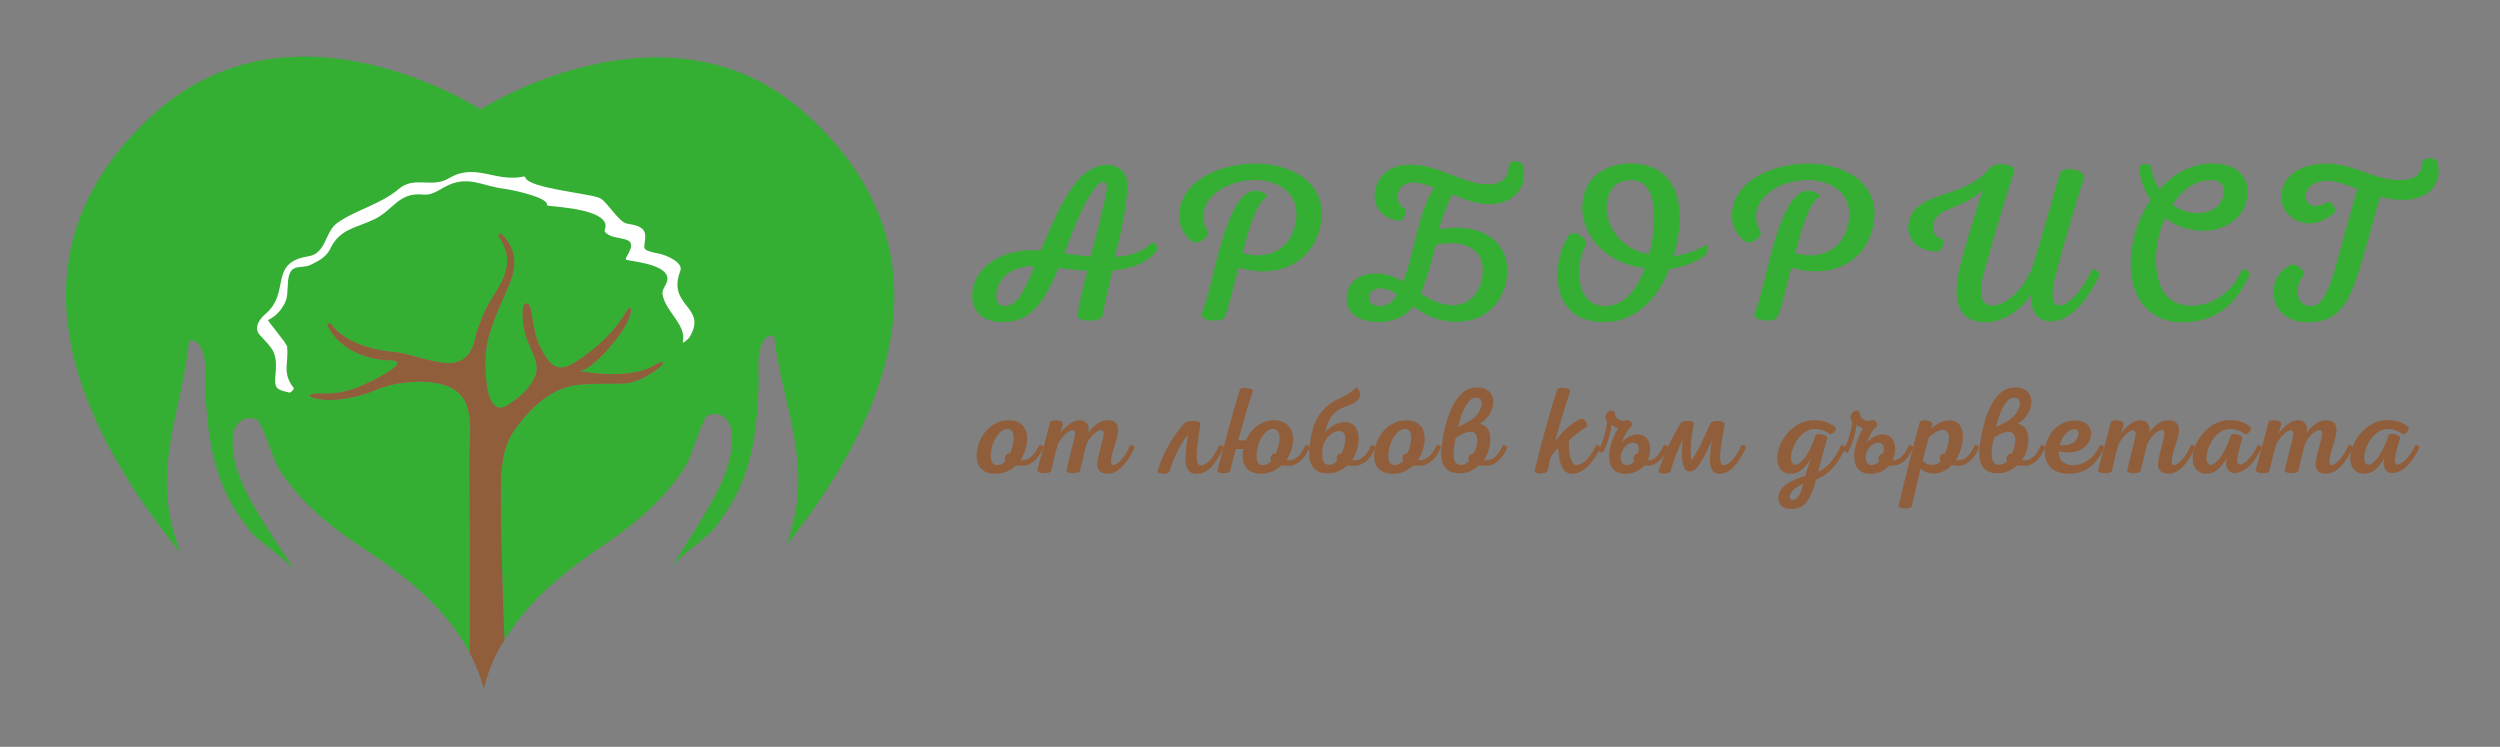 <?xml version="1.0" encoding="utf-8"?>
<!-- Generator: Adobe Illustrator 16.0.4, SVG Export Plug-In . SVG Version: 6.00 Build 0)  -->
<!DOCTYPE svg PUBLIC "-//W3C//DTD SVG 1.1//EN" "http://www.w3.org/Graphics/SVG/1.1/DTD/svg11.dtd">
<svg version="1.1" id="Layer_1" xmlns="http://www.w3.org/2000/svg" xmlns:xlink="http://www.w3.org/1999/xlink" x="0px" y="0px"
	 width="282.335px" height="84.338px" viewBox="0 0 282.335 84.338" enable-background="new 0 0 282.335 84.338"
	 xml:space="preserve">
<rect x="0" y="0" width="282.335" height="84.338" fill="#808080" stroke="none"/>
<g>
	<g>
		<path fill="#34AF33" d="M109.884,32.561c0.636-3.025,4.042-4.576,7.651-4.271c1.398-3.33,2.645-6.304,4.424-8.186
			c2.236-2.364,5.363-1.779,5.363,0.864c-0.025,2.466-0.991,6.406-1.423,8.059c1.602-0.102,3.101-0.533,4.017-1.5
			c0.457-0.457,0.966,0.458,0.686,0.813c-1.169,1.449-3.05,2.06-4.957,2.212c-0.406,1.754-0.915,3.687-1.118,5.135
			c-0.382,0.712-2.593,0.712-2.873,0c0.204-1.347,0.661-3.203,1.145-5.084c-0.763-0.051-2.06-0.203-3.254-0.33
			c-1.475,3.559-2.975,6.05-6.127,6.101C110.646,36.424,109.451,34.822,109.884,32.561z M116.823,30.069
			c-2.008-0.052-3.635,0.762-4.194,2.517c-0.279,0.991-0.127,1.982,0.864,1.982C114.942,34.543,115.756,32.688,116.823,30.069z
			 M124.983,21.4c0.153-0.966-0.457-1.195-1.194-0.331c-1.424,1.704-2.567,4.855-3.584,7.551c1.017,0.152,2.262,0.305,2.948,0.355
			C123.688,27.069,124.577,23.79,124.983,21.4z"/>
		<path fill="#34AF33" d="M143.005,22.29c-1.144,0.636-1.957,3.584-2.694,6.305c3.152,0.864,5.593-0.61,6.051-3.687
			c0.457-2.974-1.856-4.474-4.348-4.575c-3.966-0.128-7.499,2.72-5.593,5.872c0.153,0.533-0.991,1.424-1.678,1.118
			c-1.017-0.687-1.576-1.754-1.576-2.948c0-3.763,4.322-5.949,8.821-5.898c3.991,0.051,7.932,2.288,7.194,6.687
			c-0.687,4.22-4.525,6.481-9.304,5.059c-0.636,2.313-1.119,4.626-1.551,5.593c-0.433,0.635-2.797,0.508-2.619-0.407
			c1.271-2.771,2.415-12.481,5.491-13.778C141.988,21.324,143.311,21.883,143.005,22.29z"/>
		<path fill="#34AF33" d="M152.079,33.653c0.102-2.898,3.66-3.533,6.355-1.855c1.347-3.254,1.779-8.16,3.559-10.601
			c-0.94-0.356-1.678-0.585-2.491-0.585c-0.839,0-1.322,0.457-1.551,1.017c-0.279,0.687-0.051,1.576,0.687,1.933
			c0.33,0.152-0.102,1.423-0.636,1.372c-2.109-0.254-3.203-1.906-2.593-3.864c0.483-1.55,1.83-2.44,3.813-2.466
			c3.305-0.051,6.151,2.339,9.024,2.212c1.475-0.051,2.161-0.813,2.161-2.237c0-0.457,1.423-0.482,1.55,0.025
			c0.763,2.619-1.245,4.424-3.559,4.449c-1.424,0.025-2.466-0.331-4.321-1.093c-0.61,0.89-1.17,2.491-1.576,3.939
			c5.109-0.89,8.312,1.627,7.626,5.771c-0.432,2.414-2.237,4.296-4.652,4.601c-2.059,0.28-3.914-0.229-5.872-1.678
			c-0.864,1.144-2.16,1.729-3.711,1.779C153.858,36.398,152.003,35.585,152.079,33.653z M157.773,33.271
			c-0.585-0.432-1.118-0.686-1.805-0.711c-1.729-0.103-2.009,2.262,0.178,1.982C156.757,34.467,157.29,34.11,157.773,33.271z
			 M167.408,31.188c0.432-3.152-2.161-4.22-5.263-3.533c-0.559,2.186-0.991,3.787-1.678,5.465c1.322,0.991,2.873,1.525,4.22,1.297
			C166.162,34.137,167.154,32.967,167.408,31.188z"/>
		<path fill="#34AF33" d="M189.014,28.925c1.118-0.127,2.567-0.585,3.533-1.194c0.356-0.255,0.331,0.94-0.025,1.169
			c-1.22,0.788-2.542,1.297-3.991,1.475c-1.245,3.229-3.762,6.024-7.397,5.999c-2.211,0-3.66-0.813-4.499-2.236
			c-1.17-1.983-0.94-5.542,0.636-7.678c0.584-0.483,2.084,0.509,1.855,1.144c-1.348,2.415-1.17,6.89,2.033,6.966
			c2.339,0.051,3.737-1.982,4.602-4.296c-4.347-0.458-7.702-3.89-6.966-7.906c0.56-3,3.407-4.067,5.848-3.89
			C190.717,18.909,190.03,25.62,189.014,28.925z M181.515,22.62c-0.483,2.568,1.372,5.542,4.729,6.076
			c0.584-2.11,1.448-8.135-1.806-8.338C182.938,20.256,181.819,20.993,181.515,22.62z"/>
		<path fill="#34AF33" d="M205.435,22.29c-1.144,0.636-1.957,3.584-2.694,6.305c3.151,0.864,5.592-0.61,6.05-3.687
			c0.458-2.974-1.855-4.474-4.347-4.575c-3.966-0.128-7.5,2.72-5.593,5.872c0.152,0.533-0.991,1.424-1.678,1.118
			c-1.017-0.687-1.576-1.754-1.576-2.948c0-3.763,4.321-5.949,8.821-5.898c3.991,0.051,7.931,2.288,7.194,6.687
			c-0.687,4.22-4.525,6.481-9.305,5.059c-0.636,2.313-1.118,4.626-1.551,5.593c-0.432,0.635-2.796,0.508-2.618-0.407
			c1.271-2.771,2.415-12.481,5.491-13.778C204.418,21.324,205.739,21.883,205.435,22.29z"/>
		<path fill="#34AF33" d="M227.498,19.265c-1.221,3.788-1.627,5.084-3.406,11.363c-0.509,1.805-0.712,3.89,0.915,3.89
			c1.855-0.025,3.94-2.415,4.678-4.83c1.042-3.381,2.211-7.626,2.974-10.22c0.61-0.736,2.797-0.305,2.721,0.636
			c-0.737,2.085-2.237,7.144-3.229,10.982c-0.509,2.008-0.509,3.406,0.33,3.406c1.195,0.025,2.745-1.779,3.737-3.966
			c0.127-0.305,1.017,0.203,0.89,0.509c-0.915,2.008-2.898,5.262-5.542,5.262c-1.348,0-2.288-1.093-2.187-2.999
			c-1.194,1.754-3.229,3.101-5.109,3.101c-3.355-0.025-3.864-2.771-2.821-6.686c0.66-2.542,1.652-5.593,2.466-8.338
			c-2.009,2.237-5.136,1.957-5.542,3.839c-0.178,0.788-0.051,1.524,0.89,1.729c0.432,0.178,0.152,1.448-0.433,1.448
			c-2.364,0.077-3.686-1.652-3.254-3.381c0.864-3.559,6.178-2.415,9.178-6.05C225.286,18.248,227.523,18.502,227.498,19.265z"/>
		<path fill="#34AF33" d="M253.604,23.002c-0.94,3.076-5.542,4.22-9.101,1.627c-0.661,1.475-1.017,3.127-1.017,4.575
			c-0.025,3.89,1.805,5.517,4.321,5.313c1.703-0.076,3.991-1.042,5.364-3.991c0.152-0.33,1.042,0.203,0.89,0.509
			c-1.652,3.584-3.89,5.262-7.449,5.363c-3.787,0.102-6.278-2.771-5.974-7.347c0.152-2.288,0.94-4.575,2.237-6.457
			c-0.737-1.144-1.246-2.491-1.297-3.584c-0.076-0.585,1.271-0.661,1.373-0.102c0.076,0.661,0.381,1.602,0.915,2.491
			c1.678-1.881,3.813-3.076,6.508-2.924S254.417,20.587,253.604,23.002z M245.342,23.104c2.008,1.551,5.084,1.144,5.644-0.687
			c0.482-1.042,0.025-2.008-1.067-2.059C247.909,20.256,246.485,21.426,245.342,23.104z"/>
		<path fill="#34AF33" d="M271.27,20.333c1.576-0.077,2.288-0.763,2.313-2.085c0.229-0.483,1.297-0.483,1.576-0.102
			c0.61,1.321-0.025,2.975-0.94,3.609c-1.602,1.119-3.482,0.89-5.415,0.483c-0.533,1.729-0.966,3.457-1.957,6.939
			c-1.348,4.424-2.288,7.194-6.127,7.22c-3.202,0.025-4.296-2.288-3.889-4.144c0.203-0.966,0.813-1.805,1.805-2.313
			c0.687-0.229,1.703,0.56,1.551,1.119c-1.271,1.551-0.813,3.559,0.864,3.508c1.398-0.025,2.136-2.415,2.923-5.135
			c1.119-4.067,1.679-6.254,2.263-8.084c-1.652-0.661-3.229-1.221-4.499-0.763c-2.288,0.712-1.5,3.788,1.093,2.237
			c0.534-0.103,0.991,0.712,0.864,1.144c-2.187,2.085-4.957,1.373-5.821-0.585c-0.661-1.551,0.025-3.812,2.542-4.55
			C264.813,17.46,267.736,20.536,271.27,20.333z"/>
	</g>
	<g>
		<path fill="#905E3A" d="M115.259,51.967c0.68,0.069,1.484-0.263,2.08-1.664c0.084-0.166,0.569,0.098,0.485,0.277
			c-0.901,1.97-2.08,2.178-3.093,1.97c-0.624,0.61-1.4,0.957-2.316,0.957c-1.346,0-2.441-0.749-2.024-2.857
			c0.388-1.914,1.872-3.162,3.509-3.19C116.368,47.418,116.438,50.025,115.259,51.967z M111.985,50.663
			c-0.167,0.86-0.208,1.859,0.651,1.859c0.348,0,0.694-0.194,0.943-0.486c-0.264-0.401,0.098-0.915,0.485-0.832
			c0.541-1.275,0.694-2.815-0.347-2.76C112.9,48.485,112.193,49.623,111.985,50.663z"/>
		<path fill="#905E3A" d="M123.966,51.953c0.098-0.555,0.431-1.762,0.61-2.496c0.098-0.402,0.181-0.888-0.263-0.888
			c-0.486,0.014-1.305,0.846-1.609,1.595c-0.25,0.901-0.541,2.247-0.749,3.038c-0.152,0.305-1.471,0.347-1.525-0.056
			c0.277-1.165,0.555-2.289,0.915-3.745c0.097-0.36,0.125-0.818-0.277-0.805c-0.43,0-1.109,0.707-1.581,1.525
			c-0.319,1.068-0.541,2.012-0.791,3.094c-0.125,0.318-1.595,0.333-1.539-0.152c0.485-1.845,0.915-3.385,1.456-5.424
			c0.222-0.305,1.373-0.194,1.442,0.208l-0.305,1.096c0.485-0.68,1.359-1.498,2.191-1.484c0.735,0,1.123,0.556,0.971,1.388
			c0.527-0.68,1.29-1.401,2.191-1.388c1.055,0,1.346,0.68,1.082,1.817c-0.236,0.999-1.165,3.26-0.444,3.246
			c0.527,0,1.388-1.041,1.887-2.22c0.069-0.166,0.568,0.111,0.485,0.277c-0.568,1.221-1.581,2.871-2.927,2.913
			C124.104,53.534,123.786,52.896,123.966,51.953z"/>
		<path fill="#905E3A" d="M134.169,49.11h-0.027c-0.943,1.123-1.734,2.968-2.053,4.105c-0.098,0.388-1.498,0.402-1.346-0.069
			c0.666-2.108,1.706-3.884,3.01-5.354c0.319-0.374,1.872-0.333,1.803,0.084c-0.443,3.079-0.68,4.701,0.098,4.674
			c0.499-0.014,1.29-0.568,2.039-2.247c0.083-0.166,0.568,0.098,0.485,0.291c-0.971,2.053-1.914,2.899-2.969,2.927
			C133.628,53.549,133.726,51.884,134.169,49.11z"/>
		<path fill="#905E3A" d="M140.408,50.705h-0.832c-0.292,1.054-0.527,1.941-0.652,2.511c-0.069,0.305-1.567,0.36-1.429-0.125
			c0.485-1.845,1.873-7.102,2.553-9.127c0.083-0.291,1.553-0.125,1.442,0.208c-0.5,1.484-1.138,3.648-1.665,5.562h0.874
			c0.61-1.415,1.858-2.289,3.218-2.275c2.386,0.028,2.649,2.608,1.346,4.508c0.791,0.125,1.539-0.277,2.136-1.664
			c0.069-0.166,0.569,0.098,0.485,0.277c-0.915,2.025-2.108,2.191-3.135,1.942c-0.624,0.61-1.414,0.984-2.33,0.984
			C140.866,53.507,140.103,52.467,140.408,50.705z M143.57,52.051c-0.249-0.402,0.125-0.93,0.499-0.832
			c0.666-1.498,0.61-2.774-0.332-2.774c-0.818-0.014-1.526,1.179-1.734,2.219c-0.166,0.86-0.208,1.859,0.652,1.859
			C143.002,52.522,143.321,52.342,143.57,52.051z"/>
		<path fill="#905E3A" d="M147.908,50.331c0.222-1.97,0.776-3.704,2.413-4.8c0.985-0.666,1.734-0.735,2.788-1.733
			c0.194-0.181,0.722,0.651,0.402,1.165c-0.527,0.805-1.525,0.805-2.386,1.346c-0.818,0.541-1.221,1.359-1.442,2.496
			c0.638-0.763,1.54-1.151,2.205-1.137c1.942,0.041,1.887,2.677,0.818,4.285c0.777,0.181,1.567-0.305,2.137-1.65
			c0.069-0.166,0.555,0.098,0.485,0.277c-0.916,2.053-2.15,2.178-3.135,1.956c-0.639,0.568-1.415,0.971-2.399,0.929
			C148.269,53.41,147.673,52.3,147.908,50.331z M151.016,52.036c-0.25-0.416,0.139-0.929,0.499-0.817
			c0.597-1.443,0.597-2.539-0.277-2.539c-0.624,0-1.388,0.527-1.804,1.54c-0.18,1.068-0.263,2.261,0.652,2.274
			C150.475,52.508,150.737,52.314,151.016,52.036z"/>
		<path fill="#905E3A" d="M160.152,51.967c0.68,0.069,1.484-0.263,2.081-1.664c0.083-0.166,0.568,0.098,0.485,0.277
			c-0.901,1.97-2.081,2.178-3.093,1.97c-0.625,0.61-1.401,0.957-2.316,0.957c-1.346,0-2.441-0.749-2.025-2.857
			c0.389-1.914,1.872-3.162,3.509-3.19C161.263,47.418,161.332,50.025,160.152,51.967z M156.879,50.663
			c-0.166,0.86-0.208,1.859,0.652,1.859c0.347,0,0.693-0.194,0.943-0.486c-0.264-0.401,0.097-0.915,0.485-0.832
			c0.541-1.275,0.693-2.815-0.347-2.76C157.795,48.485,157.087,49.623,156.879,50.663z"/>
		<path fill="#905E3A" d="M162.827,50.289c0.11-0.888,0.499-3.454,1.622-5.104c0.597-0.915,1.359-1.4,2.275-1.429
			c2.594-0.083,2.413,2.954,0.333,4.12c1.65,0.152,1.497,2.663,0.526,4.105c0.749,0.083,1.498-0.208,2.137-1.679
			c0.069-0.139,0.568,0.111,0.485,0.291c-0.957,1.998-2.012,2.178-3.163,1.942c-0.61,0.555-1.304,0.957-2.33,0.915
			C163.159,53.396,162.535,52.286,162.827,50.289z M165.92,52.036c-0.277-0.401,0.125-0.887,0.499-0.776
			c0.652-1.276,0.527-2.469-0.291-2.496c-0.597-0.028-1.332,0.388-1.733,0.707c-0.348,1.539-0.431,2.982,0.54,3.023
			C165.337,52.522,165.643,52.328,165.92,52.036z M166.392,47.237c0.957-0.763,1.4-2.316,0.347-2.33
			c-0.957-0.027-1.637,1.471-2.081,3.315C165.24,47.931,165.976,47.612,166.392,47.237z"/>
		<path fill="#905E3A" d="M180.729,50.58c-0.846,1.762-1.997,2.927-3.134,2.927c-1.18,0.014-1.513-1.151-1.609-2.927
			c-0.416,0.389-0.735,0.805-0.901,1.193c-0.098,0.457-0.208,0.929-0.306,1.414c-0.069,0.333-1.595,0.431-1.456-0.097
			c0.86-3.509,1.845-6.977,2.552-9.141c0.111-0.291,1.582-0.125,1.457,0.25c-0.735,2.232-1.276,3.967-1.72,5.645
			c0.609-0.832,1.65-1.941,2.856-2.538c0.416-0.222,1.041,0.68,0.652,0.943c-0.472,0.277-1.276,0.832-1.928,1.484
			c-0.042,1.359,0.166,2.773,0.832,2.788c0.582,0.014,1.484-0.597,2.219-2.233C180.327,50.15,180.798,50.428,180.729,50.58z"/>
		<path fill="#905E3A" d="M188.369,50.594c-0.777,1.679-1.651,2.108-2.678,1.983c-0.555,0.61-1.248,0.943-2.191,0.93
			c-1.262,0-1.789-0.874-1.775-2.039c0-0.957,0.416-2.08,1.026-3.121c-0.264-0.041-0.61-0.235-0.749-0.401
			c-0.124,0.832-0.333,1.969-0.957,3.106c-0.083,0.152-0.582-0.097-0.485-0.264c0.541-1.054,0.791-2.024,0.957-3.106
			c-0.776-0.957,0.86-2.039,0.916-0.666c0.235,0.347,0.61,0.541,0.929,0.527c0.722-0.375,1.359,0.402,0.624,0.873
			c-0.374,0.472-0.61,0.916-0.818,1.567c0.431-0.568,1.221-1.012,1.97-0.915c1.221,0.139,1.498,1.623,0.943,2.913
			c0.805,0.041,1.401-0.708,1.803-1.679C187.967,50.137,188.452,50.414,188.369,50.594z M184.582,49.998
			c-0.568-0.084-1.276,0.388-1.539,1.331c-0.084,0.693,0.11,1.165,0.555,1.193c0.443,0.027,0.721-0.153,0.957-0.444
			c-0.236-0.416,0.069-0.859,0.457-0.888C185.137,50.691,185.137,50.081,184.582,49.998z"/>
		<path fill="#905E3A" d="M197.159,50.58c-1.013,2.136-1.955,2.927-2.981,2.927c-1.221,0-1.249-1.512-0.818-3.87
			c-0.805,1.9-1.429,2.927-1.929,3.385c-0.388,0.305-0.942,0.347-1.192-0.111c-0.236-0.443-0.444-1.525-0.194-3.273
			c-0.61,1.165-1.138,2.678-1.373,3.579c-0.098,0.36-1.512,0.402-1.346-0.098c0.735-2.232,1.373-3.412,2.455-5.312
			c0.222-0.375,1.637-0.361,1.526,0.055c-0.348,1.276-0.486,3.593-0.264,4.051c0.416-0.389,1.47-2.566,2.122-4.092
			c0.18-0.431,1.678-0.333,1.608,0.069c-0.499,2.677-0.804,4.716-0.083,4.646c0.444-0.028,1.151-0.416,1.983-2.247
			C196.743,50.137,197.242,50.4,197.159,50.58z"/>
		<path fill="#905E3A" d="M207.321,48.292c0.125,0.222-0.444,0.888-0.666,0.734c-0.555-0.443-1.276-0.624-1.887-0.568
			c-0.859,0.069-1.622,0.776-2.108,1.748c-0.457,0.929-0.526,1.858-0.193,2.178c0.43,0.374,1.275-0.277,1.928-1.609
			c0.222-0.458,0.472-1.068,0.651-1.637c0.194-0.291,1.29,0,1.318,0.277c-0.375,1.304-0.61,2.33-1.041,3.856
			c1.055-0.431,1.887-1.401,2.594-2.982c0.069-0.152,0.569,0.125,0.486,0.291c-0.943,1.97-1.804,2.94-3.315,3.593
			c-0.638,2.33-1.248,3.287-2.788,3.301c-0.929,0.028-1.567-0.485-1.456-1.4c0.166-1.332,1.65-1.887,3.023-2.331
			c0.167-0.499,0.402-1.248,0.61-1.941c-0.43,0.776-1.109,1.664-2.191,1.692c-1.941,0.041-1.983-2.414-0.722-4.189
			c0.749-1.081,1.845-1.691,2.816-1.816C205.296,47.376,206.488,47.557,207.321,48.292z M202.203,55.754
			c-0.431,0.888,0.749,1.109,1.206-0.291c0.084-0.264,0.153-0.541,0.236-0.833C202.993,54.908,202.397,55.352,202.203,55.754z"/>
		<path fill="#905E3A" d="M216.043,50.594c-0.777,1.679-1.651,2.108-2.678,1.983c-0.555,0.61-1.248,0.943-2.191,0.93
			c-1.262,0-1.789-0.874-1.775-2.039c0-0.957,0.416-2.08,1.026-3.121c-0.264-0.041-0.61-0.235-0.749-0.401
			c-0.124,0.832-0.333,1.969-0.957,3.106c-0.083,0.152-0.582-0.097-0.485-0.264c0.541-1.054,0.791-2.024,0.957-3.106
			c-0.776-0.957,0.86-2.039,0.916-0.666c0.235,0.347,0.61,0.541,0.929,0.527c0.722-0.375,1.359,0.402,0.624,0.873
			c-0.374,0.472-0.61,0.916-0.818,1.567c0.431-0.568,1.221-1.012,1.97-0.915c1.221,0.139,1.498,1.623,0.943,2.913
			c0.805,0.041,1.401-0.708,1.803-1.679C215.641,50.137,216.126,50.414,216.043,50.594z M212.256,49.998
			c-0.568-0.084-1.276,0.388-1.539,1.331c-0.084,0.693,0.11,1.165,0.555,1.193c0.443,0.027,0.721-0.153,0.957-0.444
			c-0.236-0.416,0.069-0.859,0.457-0.888C212.811,50.691,212.811,50.081,212.256,49.998z"/>
		<path fill="#905E3A" d="M220.866,51.967c0.901,0.111,1.609-0.388,2.136-1.664c0.069-0.166,0.569,0.111,0.486,0.277
			c-0.833,1.914-2.054,2.22-3.065,1.942c-1.138,1.206-2.691,1.206-3.523,0.388c-0.333,1.415-0.693,2.886-1.026,4.313
			c-0.152,0.292-1.471,0.236-1.456-0.083c0.734-3.148,1.483-6.116,2.399-9.487c0.083-0.277,1.346-0.264,1.429,0.223
			c-0.042,0.166-0.139,0.416-0.194,0.568c0.582-0.568,1.387-0.999,2.191-0.957C222.337,47.557,221.768,50.691,220.866,51.967z
			 M217.829,49.401c-0.25,0.888-0.444,1.692-0.694,2.607c0.472,0.624,1.498,0.666,2.039,0.069c-0.36-0.389,0.139-1.013,0.458-0.832
			c0.568-1.193,0.749-2.663-0.181-2.69C218.952,48.541,218.272,48.943,217.829,49.401z"/>
		<path fill="#905E3A" d="M223.596,50.289c0.111-0.888,0.499-3.454,1.623-5.104c0.597-0.915,1.359-1.4,2.274-1.429
			c2.594-0.083,2.413,2.954,0.333,4.12c1.65,0.152,1.498,2.663,0.527,4.105c0.749,0.083,1.498-0.208,2.136-1.679
			c0.069-0.139,0.568,0.111,0.485,0.291c-0.957,1.998-2.011,2.178-3.162,1.942c-0.61,0.555-1.304,0.957-2.33,0.915
			C223.929,53.396,223.305,52.286,223.596,50.289z M226.688,52.036c-0.277-0.401,0.125-0.887,0.5-0.776
			c0.651-1.276,0.526-2.469-0.292-2.496c-0.596-0.028-1.331,0.388-1.733,0.707c-0.347,1.539-0.43,2.982,0.541,3.023
			C226.106,52.522,226.411,52.328,226.688,52.036z M227.16,47.237c0.957-0.763,1.401-2.316,0.347-2.33
			c-0.957-0.027-1.637,1.471-2.08,3.315C226.009,47.931,226.744,47.612,227.16,47.237z"/>
		<path fill="#905E3A" d="M235.951,49.817c-0.513,1.04-1.831,1.525-3.439,1.151c-0.084,0.888,0.43,1.456,1.4,1.554
			c0.943,0.097,2.414-0.389,3.218-2.22c0.084-0.166,0.569,0.111,0.5,0.277c-1.124,2.511-2.788,2.969-4.105,2.927
			c-2.108-0.069-2.857-1.567-2.511-3.121c0.374-1.816,1.831-2.954,3.453-2.898C236.021,47.543,236.479,48.805,235.951,49.817z
			 M232.608,50.261c1.026,0.153,1.72-0.208,1.997-0.817c0.223-0.458,0.208-0.958-0.318-0.972
			C233.635,48.431,232.858,49.263,232.608,50.261z"/>
		<path fill="#905E3A" d="M243.758,51.953c0.097-0.555,0.43-1.762,0.61-2.496c0.097-0.402,0.181-0.888-0.264-0.888
			c-0.485,0.014-1.304,0.846-1.609,1.595c-0.249,0.901-0.54,2.247-0.749,3.038c-0.152,0.305-1.47,0.347-1.525-0.056
			c0.277-1.165,0.555-2.289,0.916-3.745c0.097-0.36,0.124-0.818-0.278-0.805c-0.43,0-1.109,0.707-1.581,1.525
			c-0.318,1.068-0.541,2.012-0.79,3.094c-0.125,0.318-1.596,0.333-1.54-0.152c0.485-1.845,0.916-3.385,1.457-5.424
			c0.222-0.305,1.373-0.194,1.442,0.208l-0.306,1.096c0.485-0.68,1.359-1.498,2.191-1.484c0.735,0,1.124,0.556,0.971,1.388
			c0.527-0.68,1.29-1.401,2.192-1.388c1.054,0,1.345,0.68,1.081,1.817c-0.235,0.999-1.165,3.26-0.443,3.246
			c0.527,0,1.387-1.041,1.887-2.22c0.069-0.166,0.568,0.111,0.485,0.277c-0.569,1.221-1.581,2.871-2.927,2.913
			C243.896,53.534,243.577,52.896,243.758,51.953z"/>
		<path fill="#905E3A" d="M254.212,48.292c0.139,0.222-0.43,0.859-0.651,0.749c-0.569-0.458-1.346-0.652-1.984-0.569
			c-0.804,0.111-1.566,0.818-1.997,1.734c-0.43,0.901-0.513,1.845-0.194,2.163c0.68,0.666,2.067-1.442,2.539-3.218
			c0.249-0.318,1.275-0.027,1.331,0.264c-0.152,0.527-0.402,1.359-0.527,2.039c-0.152,0.693-0.069,1.013,0.25,1.013
			c0.514-0.014,1.456-0.957,1.956-2.164c0.069-0.166,0.568,0.111,0.485,0.277c-0.722,1.512-1.804,2.844-3.107,2.844
			c-0.666,0-1.04-0.639-0.874-1.665c-0.485,0.847-1.096,1.706-2.219,1.734c-1.013,0.014-1.789-0.722-1.54-2.274
			c0.306-1.859,1.929-3.454,3.496-3.718C252.09,47.349,253.436,47.501,254.212,48.292z"/>
		<path fill="#905E3A" d="M261.56,51.953c0.098-0.555,0.431-1.762,0.61-2.496c0.098-0.402,0.181-0.888-0.263-0.888
			c-0.486,0.014-1.305,0.846-1.609,1.595c-0.25,0.901-0.541,2.247-0.749,3.038c-0.152,0.305-1.471,0.347-1.525-0.056
			c0.277-1.165,0.555-2.289,0.915-3.745c0.097-0.36,0.125-0.818-0.277-0.805c-0.43,0-1.109,0.707-1.581,1.525
			c-0.319,1.068-0.541,2.012-0.791,3.094c-0.125,0.318-1.595,0.333-1.539-0.152c0.485-1.845,0.915-3.385,1.456-5.424
			c0.222-0.305,1.373-0.194,1.442,0.208l-0.305,1.096c0.485-0.68,1.359-1.498,2.191-1.484c0.735,0,1.123,0.556,0.971,1.388
			c0.527-0.68,1.29-1.401,2.191-1.388c1.055,0,1.346,0.68,1.082,1.817c-0.236,0.999-1.165,3.26-0.444,3.246
			c0.527,0,1.388-1.041,1.887-2.22c0.069-0.166,0.568,0.111,0.485,0.277c-0.568,1.221-1.581,2.871-2.927,2.913
			C261.698,53.534,261.38,52.896,261.56,51.953z"/>
		<path fill="#905E3A" d="M272.015,48.292c0.139,0.222-0.431,0.859-0.652,0.749c-0.568-0.458-1.346-0.652-1.983-0.569
			c-0.805,0.111-1.567,0.818-1.997,1.734c-0.431,0.901-0.514,1.845-0.194,2.163c0.68,0.666,2.066-1.442,2.538-3.218
			c0.25-0.318,1.276-0.027,1.332,0.264c-0.153,0.527-0.402,1.359-0.527,2.039c-0.152,0.693-0.069,1.013,0.249,1.013
			c0.514-0.014,1.457-0.957,1.956-2.164c0.069-0.166,0.568,0.111,0.485,0.277c-0.721,1.512-1.803,2.844-3.106,2.844
			c-0.666,0-1.04-0.639-0.874-1.665c-0.485,0.847-1.096,1.706-2.22,1.734c-1.012,0.014-1.789-0.722-1.539-2.274
			c0.305-1.859,1.928-3.454,3.495-3.718C269.892,47.349,271.237,47.501,272.015,48.292z"/>
	</g>
	<path fill="#34AF33" d="M88.854,61.525c12.027-15.159,18.848-33.358,2.371-48.486c-15.63-14.353-36.955-0.68-36.955-0.68
		s-21.225-13.864-37.097,0.68C0.43,28.382,7.878,47.019,20.341,62.383c-0.328-0.943-0.628-1.931-0.896-2.983
		c-1.878-7.358,1.176-13.615,1.908-20.861c0.023-0.233,0.775,0.024,0.867,0.108c1.296,1.177,0.891,3.881,0.971,5.475
		c0.223,4.325,0.642,8.222,2.621,12.142c0.641,1.267,1.484,2.418,2.321,3.562c1.102,1.505,4.374,3.295,5.198,4.793
		c-0.877-1.591-1.959-3.083-2.922-4.623c-1.932-3.094-4.52-6.995-4.083-10.82c0.169-1.484,1.373-2.336,2.683-1.78
		c0.557,0.233,1.865,4.508,2.361,5.331c2.205,3.657,5.597,6.508,9.104,8.828c4.984,3.305,9.291,6.44,12.331,11.737
		c0.092,0.161,0.172,0.325,0.257,0.488c0.022-10.456-0.021-20.26-0.046-21.229c-0.098-3.832,1.193-8.238-3.462-9.234
		c-2.093-0.463-5.165-0.155-7.238,0.785c-1.154,0.517-3.834,1.227-5.69,1.053c-1.605-0.135-2.777-0.785,0.056-0.709
		c1.214,0.039,1.919-0.172,3.132-0.48c1.094-0.305,7.51-3.35,4.067-3.274c0,0-4.967,0-6.942-4.006c0,0,0.176-0.325,0.49-0.056
		c0,0,1.602,2.74,7.47,3.159c3.972,0.749,7.843,3.065,8.803-1.741c0.176-0.883,0.644-1.861,0.878-2.492
		c1.097-2.779,4.306-5.213,1.722-8.855c0,0,0-0.555,0.411-0.207c1.977,2.068,1.507,4.155,0.509,6.341
		c-0.82,1.82-2.13,4.848-2.249,6.268c-0.193,0.747-0.645,8.833,2.562,6.532c0.94-0.669,1.998-1.359,2.799-2.911
		c1.133-2.185-1.408-3.545-1.312-7.532c0.04-1.168,0.745-1.244,0.94-0.191c0.176,1.036,0.432,2.933,0.958,4.005
		c1.036,2.089,1.896,3.258,3.934,1.976c1.524-0.96,4.185-2.914,5.789-5.655c0.801-1.34,0.743-0.038,0.253,0.96
		c-1.173,2.375-4.518,5.902-5.613,5.614c0,0,5.731,1.093,8.529-0.595c1.213-0.709,1.348-0.422,0.724,0.135
		c-0.958,0.823-2.778,1.974-4.54,1.879c0,0-2.307-0.02-4.264,0.095c-3.188,0.173-5.477,2.338-7.275,4.656
		c-1.291,1.667-1.643,3.162-1.839,5.326c-0.133,1.497-0.014,9.629,0.361,18.892c2.937-4.814,6.981-7.861,11.64-11.039
		c3.474-2.371,6.834-5.261,8.988-8.949c0.484-0.83,1.736-5.123,2.289-5.366c1.305-0.569,2.518,0.267,2.704,1.747
		c0.491,3.82-2.045,7.757-3.936,10.874c-0.94,1.554-2.003,3.059-2.857,4.661c0.807-1.506,4.049-3.343,5.128-4.861
		c0.822-1.152,1.65-2.318,2.277-3.593c1.923-3.945,2.295-7.845,2.454-12.176c0.061-1.597-0.381-4.293,0.897-5.486
		c0.094-0.085,0.842-0.356,0.867-0.121c0.829,7.234,3.967,13.448,2.189,20.83C89.388,59.759,89.132,60.661,88.854,61.525z"/>
	<path fill="#905E3A" d="M56.615,53.393c0.196-2.164,0.548-3.659,1.839-5.326c1.799-2.318,4.088-4.483,7.275-4.656
		c1.957-0.114,4.264-0.095,4.264-0.095c1.762,0.095,3.582-1.056,4.54-1.879c0.624-0.557,0.489-0.844-0.724-0.135
		c-2.798,1.688-8.529,0.595-8.529,0.595c1.096,0.288,4.44-3.239,5.613-5.614c0.49-0.998,0.548-2.3-0.253-0.96
		c-1.604,2.741-4.265,4.695-5.789,5.655c-2.037,1.282-2.897,0.113-3.934-1.976c-0.526-1.072-0.782-2.969-0.958-4.005
		c-0.195-1.053-0.9-0.977-0.94,0.191c-0.096,3.987,2.445,5.348,1.312,7.532c-0.801,1.552-1.858,2.242-2.799,2.911
		c-3.206,2.301-2.755-5.785-2.562-6.532c0.119-1.42,1.429-4.447,2.249-6.268c0.998-2.186,1.468-4.272-0.509-6.341
		c-0.411-0.348-0.411,0.207-0.411,0.207c2.584,3.643-0.625,6.076-1.722,8.855c-0.234,0.631-0.702,1.609-0.878,2.492
		c-0.96,4.807-4.831,2.49-8.803,1.741c-5.868-0.419-7.47-3.159-7.47-3.159c-0.314-0.27-0.49,0.056-0.49,0.056
		c1.976,4.006,6.942,4.006,6.942,4.006c3.442-0.075-2.974,2.97-4.067,3.274c-1.213,0.309-1.918,0.52-3.132,0.48
		c-2.833-0.076-1.661,0.574-0.056,0.709c1.856,0.174,4.536-0.536,5.69-1.053c2.073-0.94,5.146-1.248,7.238-0.785
		c4.655,0.996,3.364,5.402,3.462,9.234c0.025,0.969,0.068,10.772,0.046,21.229c0.691,1.293,1.211,2.624,1.579,3.982
		c0.396-1.576,0.975-3.121,1.805-4.614c0.168-0.302,0.354-0.573,0.53-0.862C56.602,63.021,56.482,54.89,56.615,53.393z"/>
	<path fill="#FFFFFF" d="M33.164,43.817c-1.345-1.758-0.542-2.726-0.737-4.667c-0.039-0.393-2.272-2.957-2.149-3.013
		c0.794-0.356,1.422-1.034,1.829-1.792c0.423-0.784,0.345-1.585,0.41-2.473c0.172-2.299,1.43-1.434,2.539-1.952
		c0.857-0.4,1.807-0.897,2.236-1.817c1.062-2.273,2.92-2.337,5.008-3.352c2.17-1.055,2.695-3.066,5.505-2.778
		c0.911,0.093,1.639-0.427,2.373-0.835c2.613-1.451,4.251-0.119,6.731,0.177c0.82,0.098,4.975,0.948,4.86,1.809
		c0.003,0.066,0.038,0.101,0.104,0.104c1.062,0.147,7.354,0.448,6.422,2.729c-0.035,0.074-0.031,0.145,0.01,0.211
		c1.059,1.304,4.172,0.029,2.46,2.827c-0.063,0.104-0.157,0.324,0.023,0.363c1.077,0.229,5.388,0.628,4.454,2.657
		c-0.17,0.367-0.479,0.794-0.423,1.191c0.28,1.96,2.733,3.447,2.293,5.369c-0.083,0.364,0.669-0.351,0.735-0.459
		c2.17-3.538-2.589-3.439-1.014-7.532c0.382-0.996-1.766-1.802-2.23-1.895c-2.563-0.509-1.675-0.569-1.742-2.133
		c-0.046-1.03-1.305-1.17-2.055-1.301c-0.9-0.156-2.15-2.334-2.969-2.839c-0.906-0.561-8.21-1.113-8.531-2.408
		c-0.024-0.1-0.087-0.087-0.173-0.068c-3.206,0.68-5.43-1.601-8.407,0.177c-1.98,1.183-3.909-0.286-5.672,1.207
		c-2.133,1.809-4.817,2.323-6.994,3.878c-1.373,0.981-1.214,3.426-3.219,3.739c-4.562,0.711-1.977,4.069-4.856,6.51
		c-0.643,0.544-1.382,1.548-0.662,2.354c1.398,1.563,2.038,1.852,1.792,4.48c-0.144,1.548,0.021,1.707,1.57,2.05
		C32.822,44.366,33.265,43.948,33.164,43.817L33.164,43.817z"/>
</g>
<path fill="#343434" d="M113.953,72.833c-0.002-0.001-0.005-0.003-0.008-0.003C113.947,72.817,113.949,72.817,113.953,72.833z"/>
</svg>

